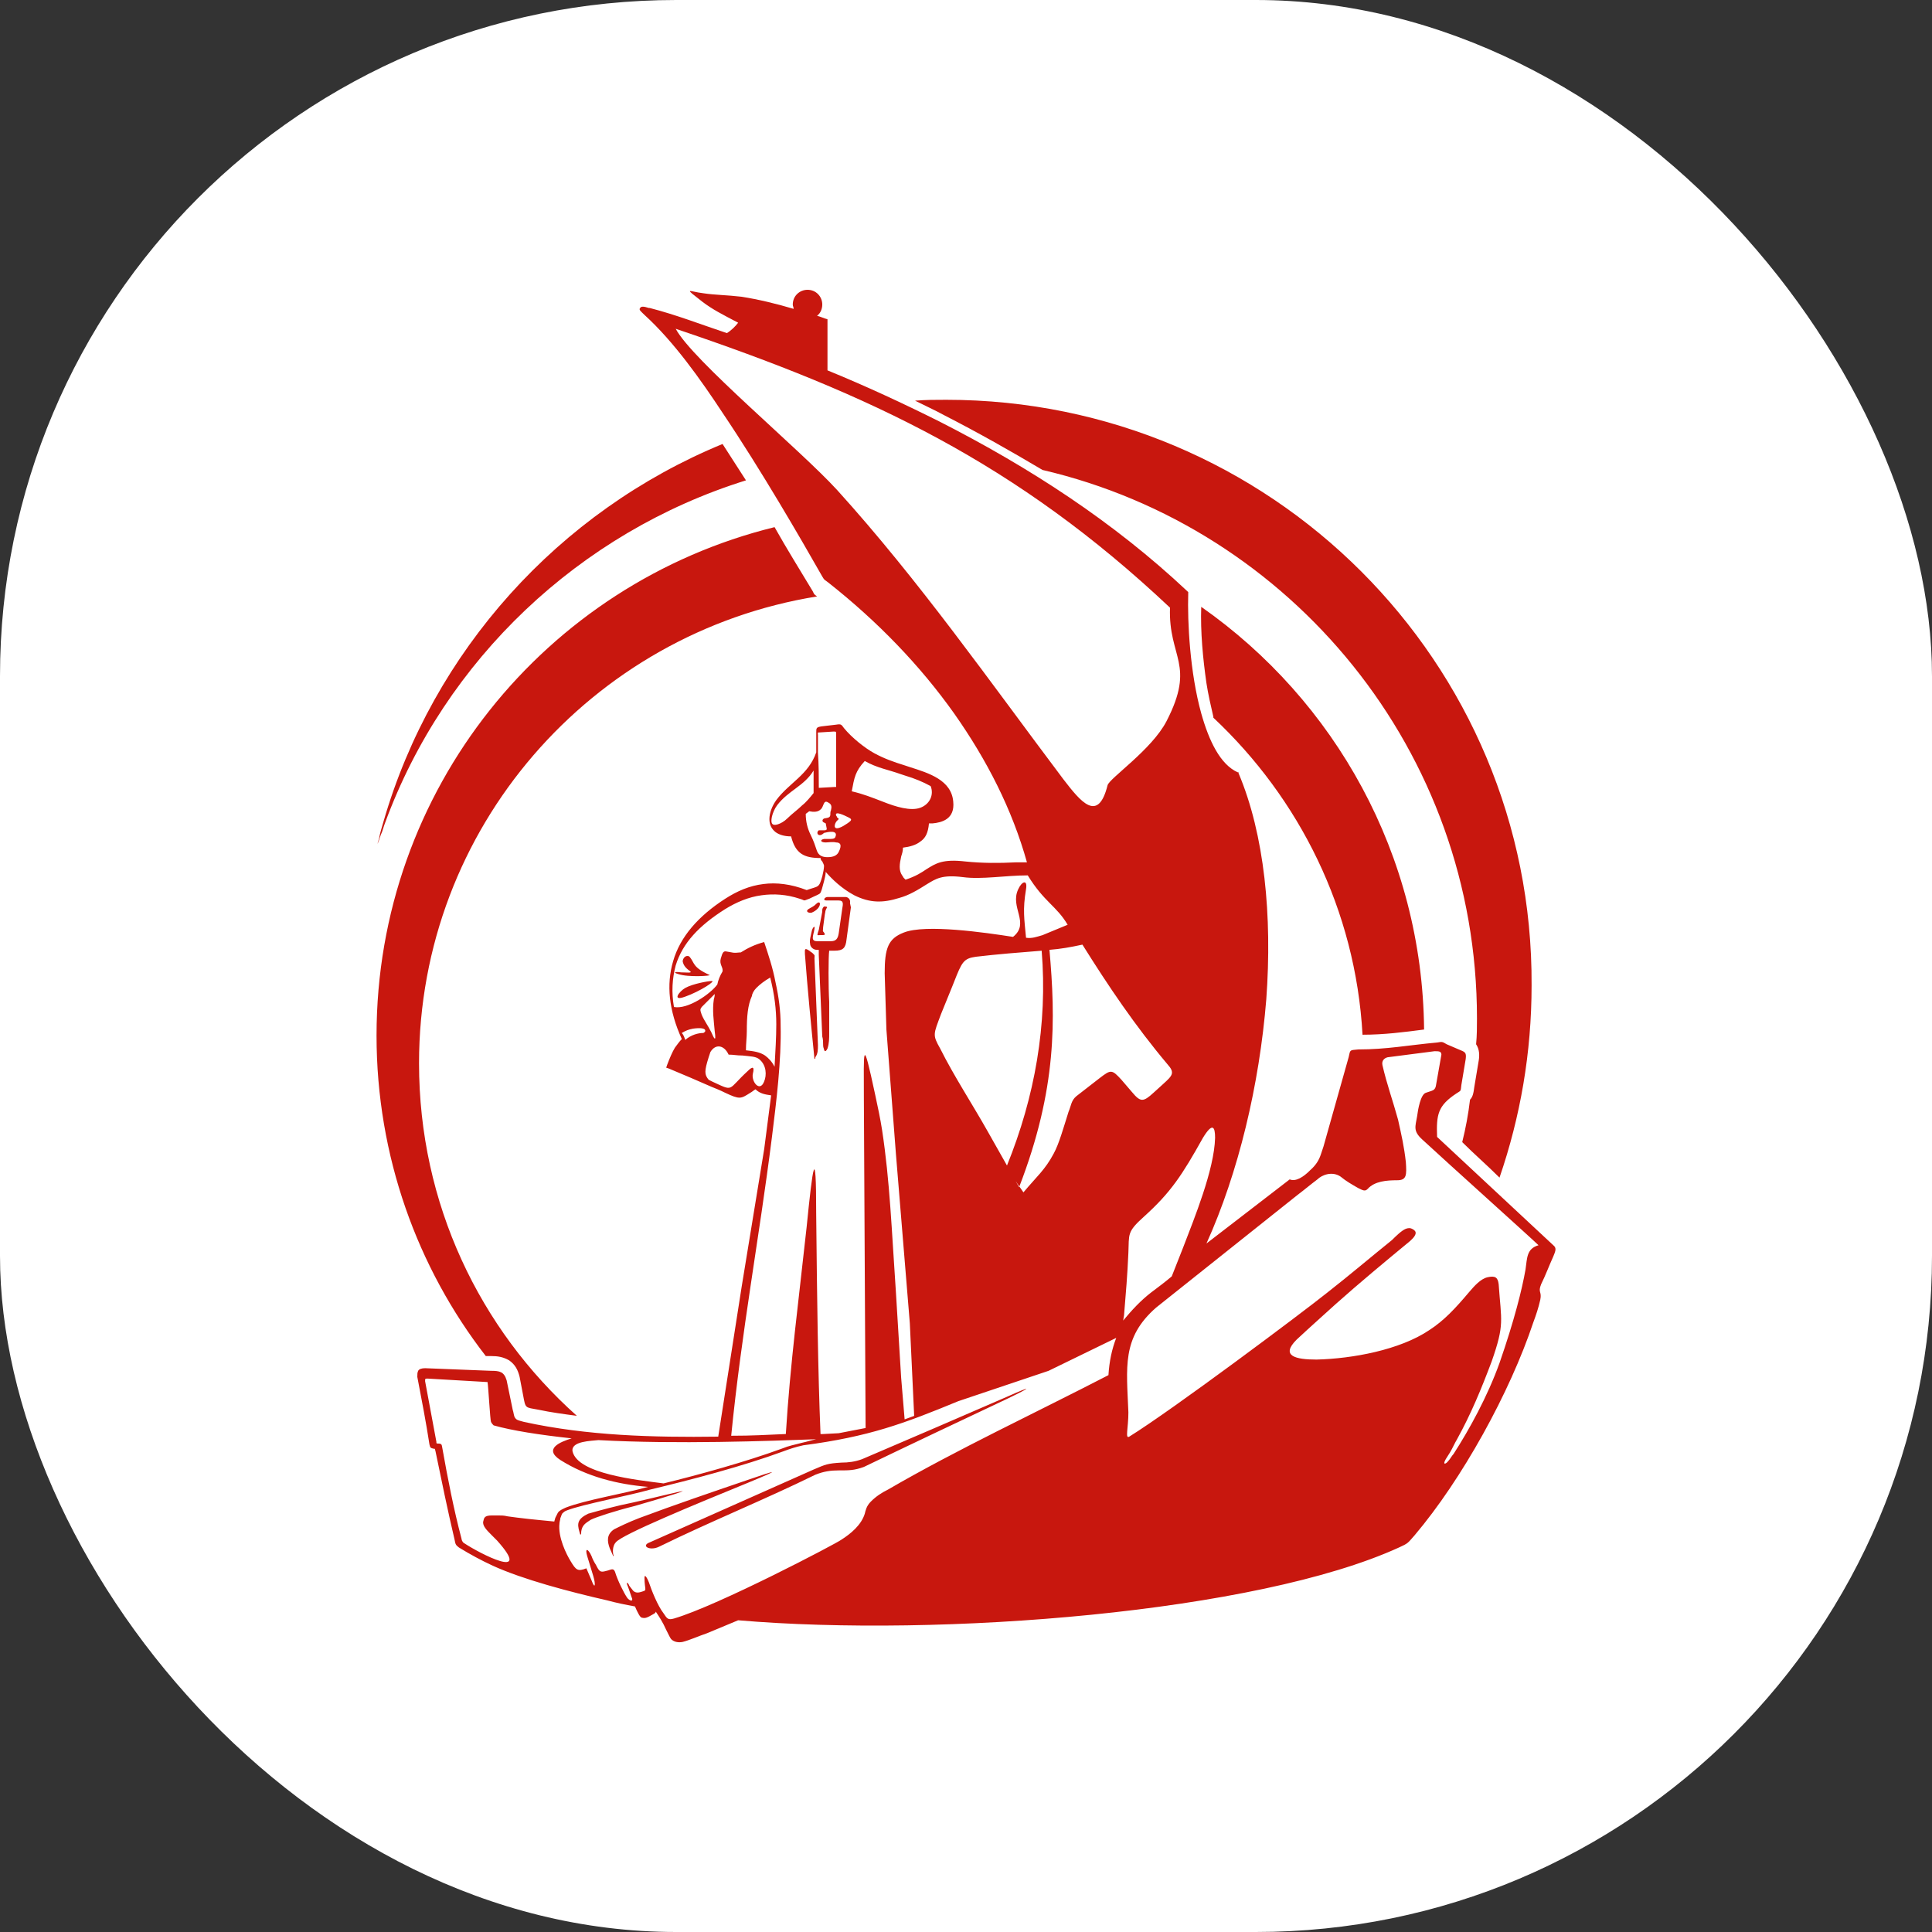 <svg xmlns="http://www.w3.org/2000/svg" version="1.1" xmlns:xlink="http://www.w3.org/1999/xlink" width="1000" height="1000"><rect width="100%" height="100%" fill="#333333" stroke="none"/><g clip-path="url(#SvgjsClipPath1268)"><rect width="1000" height="1000" fill="#ffffff"></rect><g transform="matrix(7.778,0,0,7.778,150,150)"><svg xmlns="http://www.w3.org/2000/svg" version="1.1" xmlns:xlink="http://www.w3.org/1999/xlink" width="90" height="90"><svg id="svg4487" viewBox="0 0 90 90" version="1.1" width="90" height="90" xmlns="http://www.w3.org/2000/svg" xmlns:svg="http://www.w3.org/2000/svg">
  <defs id="defs836"><clipPath id="SvgjsClipPath1268"><rect width="1000" height="1000" x="0" y="0" rx="350" ry="350"></rect></clipPath></defs>
  <path fill="#c8170e" d="M 32.26,15.794 C 17.025,19.54 5.772,33.259 5.772,49.629 c 0,8.012 2.712,15.448 7.271,21.327 h 0.346 c 0.462,0 0.808,0.058 1.212,0.288 0.404,0.288 0.577,0.634 0.692,1.095 l 0.231,1.211 c 0.173,0.922 0.115,0.807 1.039,0.98 0.808,0.173 1.673,0.288 2.539,0.403 C 12.64,69.17 8.6,60.812 8.6,51.474 c 0,-15.678 11.484,-28.648 26.488,-31.069 -0.231,-0.173 -0.173,-0.115 -0.289,-0.346 -0.866,-1.441 -1.731,-2.824 -2.539,-4.266 z m 35.606,42.828 c 0.462,-0.403 0.635,-0.749 0.75,-1.095 l 0.173,-0.519 1.673,-5.937 c 0.115,-0.519 0.058,-0.461 0.635,-0.519 1.904,0 3.347,-0.288 5.251,-0.461 0.346,-0.058 0.346,-0.058 0.635,0.115 l 0.808,0.346 c 0.404,0.173 0.519,0.173 0.462,0.634 l -0.289,1.729 c -0.058,0.461 0,0.346 -0.346,0.576 -1.212,0.807 -1.327,1.383 -1.27,2.882 l 7.791,7.263 c 0.173,0.173 0.058,0.403 -0.058,0.692 -0.289,0.634 -0.519,1.268 -0.808,1.845 -0.231,0.576 0.058,0.461 -0.058,1.038 -0.115,0.519 -0.289,1.038 -0.462,1.499 -1.558,4.669 -4.732,10.433 -7.906,14.18 -0.462,0.519 -0.404,0.519 -1.039,0.807 -9.464,4.323 -30.47,5.995 -43.973,4.842 -0.692,0.288 -1.385,0.576 -2.077,0.865 -0.519,0.173 -1.154,0.461 -1.616,0.576 -0.288,0.058 -0.577,0 -0.75,-0.173 -0.058,-0.058 -0.115,-0.173 -0.173,-0.288 -0.058,-0.115 -0.115,-0.231 -0.173,-0.346 -0.231,-0.519 -0.462,-0.865 -0.692,-1.21 0,0.058 -0.058,0.115 -0.173,0.173 -0.404,0.231 -0.519,0.288 -0.75,0.231 -0.115,0 -0.289,-0.346 -0.462,-0.749 -0.635,-0.115 -1.212,-0.231 -1.847,-0.403 C 18.584,86.635 15.525,85.828 13.505,84.906 12.755,84.56 12.005,84.157 11.255,83.695 11.024,83.523 11.024,83.465 10.966,83.177 10.504,81.217 10.1,79.257 9.697,77.297 9.639,77.124 9.697,77.124 9.581,77.124 9.35,77.067 9.35,77.067 9.293,76.836 9.062,75.337 8.773,73.839 8.485,72.34 c 0,-0.173 0,-0.288 0.058,-0.403 0.058,-0.115 0.231,-0.173 0.462,-0.173 l 4.386,0.173 c 0.577,0 0.866,0.058 1.039,0.634 l 0.404,1.96 c 0.058,0.173 0.058,0.288 0.115,0.461 0.115,0.231 0.231,0.231 0.635,0.346 4.213,0.922 8.598,1.038 12.927,0.98 l 1.558,-9.972 1.5,-9.165 0.462,-3.574 c -0.404,-0.058 -0.75,-0.115 -1.039,-0.403 -0.115,0.058 -0.231,0.173 -0.346,0.231 -0.635,0.403 -0.693,0.461 -1.674,0 -0.346,-0.173 -0.635,-0.288 -0.923,-0.403 -0.923,-0.403 -1.847,-0.807 -2.828,-1.21 l -0.173,-0.058 0.058,-0.173 c 0.173,-0.461 0.346,-0.865 0.519,-1.153 0.173,-0.231 0.289,-0.403 0.462,-0.576 -0.866,-1.902 -1.039,-3.631 -0.577,-5.188 0.462,-1.614 1.674,-2.997 3.463,-4.15 0.808,-0.519 1.616,-0.865 2.539,-0.98 0.866,-0.115 1.847,-1.02e-4 2.885,0.403 0.808,-0.288 0.808,-0.115 1.039,-0.922 0.058,-0.231 0.115,-0.519 0.115,-0.692 0,-0.058 -0.058,-0.173 -0.115,-0.288 -0.058,-0.058 -0.115,-0.115 -0.115,-0.231 -1.096,0 -1.674,-0.288 -1.962,-1.441 -0.462,0 -0.808,-0.115 -1.039,-0.288 -0.289,-0.231 -0.404,-0.519 -0.404,-0.865 0,-0.403 0.173,-0.865 0.462,-1.268 0.866,-1.153 2.135,-1.672 2.655,-3.17 v -1.326 c 0,-0.288 0,-0.346 0.346,-0.403 l 0.981,-0.115 c 0.346,-0.058 0.346,0 0.519,0.231 0.519,0.634 1.385,1.326 2.02,1.672 0.635,0.346 1.27,0.576 2.02,0.807 l 0.346,0.115 c 1.27,0.403 2.77,0.865 2.885,2.306 0.115,1.153 -0.75,1.383 -1.385,1.441 h -0.231 c -0.058,0.634 -0.231,0.98 -0.577,1.21 -0.289,0.231 -0.693,0.346 -1.154,0.403 0,0.231 -0.058,0.403 -0.115,0.576 -0.115,0.519 -0.173,0.922 0.058,1.268 0.058,0.058 0.058,0.115 0.115,0.173 0.058,0.058 0.058,0.058 0.115,0.115 0.693,-0.231 1.039,-0.461 1.385,-0.692 0.635,-0.403 1.096,-0.692 2.597,-0.519 1.096,0.115 2.251,0.115 3.347,0.058 h 0.75 C 48.072,34.585 46.399,31.299 44.206,28.187 41.955,25.016 39.127,22.077 35.838,19.483 35.55,19.252 35.607,19.368 35.434,19.079 33.991,16.543 31.395,12.047 28.798,8.185 27.355,5.995 25.566,3.458 23.604,1.672 23.373,1.441 23.2,1.326 23.315,1.21 c 0.058,-0.115 0.231,-0.115 0.577,0 h 0.058 c 1.789,0.461 3.405,1.095 5.136,1.672 C 29.375,2.709 29.663,2.421 29.836,2.19 28.74,1.614 28.163,1.326 27.47,0.807 26.143,-0.231 26.547,0.115 27.528,0.231 c 0.75,0.115 1.558,0.115 2.539,0.231 1.096,0.173 2.308,0.461 3.462,0.807 0,-0.115 -0.058,-0.173 -0.058,-0.288 C 33.472,0.403 33.934,7.0177741e-8 34.453,7.0177741e-8 c 0.577,0 0.981,0.461 0.981,0.98 0,0.288 -0.115,0.576 -0.346,0.749 0.231,0.058 0.462,0.173 0.693,0.231 v 3.401 c 2.539,1.038 5.021,2.19 7.444,3.401 6.002,3.055 11.599,6.686 16.504,11.298 l 0.058,0.058 v 0.058 c -0.058,1.96 0.115,5.303 0.866,8.012 0.519,1.845 1.27,3.401 2.424,3.92 h 0.058 v 0.058 c 1.731,4.093 2.251,9.511 1.847,15.044 -0.462,5.706 -1.847,11.528 -3.982,16.255 l 5.54,-4.266 c 0.404,0.173 0.923,-0.173 1.327,-0.576 z m 2.077,0.403 c -0.577,-0.403 -1.27,-0.115 -1.558,0.173 -0.462,0.346 -0.866,0.692 -1.327,1.038 l -9.406,7.493 c -2.308,2.018 -1.962,3.977 -1.847,6.975 0,1.038 -0.231,1.787 0.058,1.614 2.885,-1.787 11.426,-8.185 13.157,-9.568 1.616,-1.268 2.828,-2.306 4.328,-3.516 0.231,-0.231 0.635,-0.634 0.923,-0.749 0.173,-0.058 0.289,-0.058 0.404,0 0.231,0.115 0.462,0.288 -0.115,0.807 -1.674,1.383 -3.347,2.767 -4.963,4.208 -0.693,0.634 -1.674,1.499 -2.597,2.363 -1.096,1.095 -0.058,1.326 1.327,1.326 2.366,-0.058 5.54,-0.634 7.502,-1.96 0.981,-0.634 1.731,-1.441 2.655,-2.536 0.346,-0.403 0.75,-0.865 1.212,-0.98 0.519,-0.115 0.692,0 0.75,0.461 0.173,2.479 0.404,2.651 -0.462,5.13 -0.693,1.845 -1.385,3.516 -2.308,5.188 -0.173,0.288 -0.289,0.576 -0.462,0.865 -0.115,0.173 -0.173,0.288 -0.289,0.461 -0.231,0.403 0,0.346 0.173,0.115 0.115,-0.115 0.231,-0.346 0.346,-0.461 1.039,-1.614 2.251,-3.804 3.058,-6.052 0.981,-2.824 1.5,-4.9 1.731,-6.225 0.115,-0.749 0.058,-1.383 0.866,-1.614 -0.404,-0.403 -6.117,-5.534 -7.733,-7.032 -0.635,-0.576 -0.462,-0.865 -0.346,-1.556 0.058,-0.461 0.231,-1.441 0.577,-1.556 0.462,-0.173 0.635,-0.115 0.692,-0.576 l 0.346,-1.96 c 0,-0.231 -0.173,-0.231 -0.462,-0.231 l -3.116,0.403 c -0.231,0.058 -0.404,0.231 -0.346,0.519 0.289,1.268 0.692,2.363 1.039,3.631 0.231,1.038 0.404,1.787 0.519,2.824 0.058,0.865 0.058,1.21 -0.577,1.21 -0.692,0 -1.5,0.058 -1.962,0.576 -0.173,0.173 -0.289,0.115 -0.635,-0.058 -0.404,-0.231 -0.808,-0.461 -1.154,-0.749 z m -12.58,7.666 c 0.462,-0.346 0.923,-0.692 1.327,-1.038 l 0.75,-1.902 c 0.75,-1.96 2.078,-5.188 2.135,-7.32 0,-0.749 -0.173,-1.038 -0.808,0 -1.385,2.479 -2.135,3.631 -3.924,5.245 -1.154,1.038 -0.981,1.153 -1.039,2.421 -0.058,1.383 -0.173,2.767 -0.289,4.15 l -0.058,0.346 c 0.577,-0.692 1.154,-1.326 1.904,-1.902 z m -2.366,3.055 c -0.289,0.749 -0.462,1.556 -0.519,2.479 -4.79,2.479 -10.099,4.957 -14.658,7.609 -0.462,0.23 -0.808,0.461 -1.154,0.807 -0.289,0.288 -0.346,0.576 -0.404,0.807 -0.231,0.749 -0.923,1.326 -1.558,1.729 -0.289,0.231 -8.194,4.381 -11.138,5.245 -0.404,0.115 -0.462,0 -0.693,-0.346 -0.404,-0.519 -0.808,-1.556 -0.981,-2.075 -0.115,-0.288 -0.289,-0.576 -0.289,-0.288 0,0.403 0.058,0.634 0.058,0.749 0,0.115 -0.058,0.115 -0.231,0.173 -0.173,0.058 -0.404,0.115 -0.577,-0.058 -0.173,-0.231 -0.289,-0.346 -0.289,-0.403 -0.058,-0.115 -0.173,-0.231 -0.115,0 0.058,0.115 0.173,0.461 0.288,0.807 0.173,0.346 -0.115,0.288 -0.288,0.058 -0.231,-0.346 -0.635,-1.153 -0.808,-1.729 -0.115,-0.288 -0.288,-0.115 -0.577,-0.058 -0.404,0.115 -0.462,0.058 -0.693,-0.403 -0.115,-0.173 -0.231,-0.404 -0.289,-0.576 -0.231,-0.519 -0.462,-0.576 -0.289,0 l 0.404,1.326 c 0.173,0.576 0.115,0.922 -0.115,0.288 l -0.346,-0.807 c -0.577,0.231 -0.692,0.115 -1.039,-0.461 -0.288,-0.461 -0.866,-1.614 -0.75,-2.536 0,-0.115 0.058,-0.231 0.058,-0.346 0.058,-0.115 0.058,-0.173 0.115,-0.288 0.115,-0.115 0.173,-0.173 0.346,-0.231 1.039,-0.403 4.155,-0.98 5.54,-1.383 2.655,-0.634 6.175,-1.556 8.829,-2.536 0.462,-0.173 0.808,-0.288 1.327,-0.403 4.386,-0.576 6.694,-1.441 10.33,-2.94 l 6.002,-2.018 z M 34.915,51.186 c -0.231,-2.306 -0.462,-4.669 -0.635,-6.975 0,-0.288 -0.058,-0.461 0.289,-0.231 0.058,0.058 0.173,0.115 0.231,0.173 0.173,0.173 0.115,0.115 0.115,0.346 l 0.231,5.764 c 0,0.288 1.02e-4,0.576 -0.173,0.807 0,0.058 0,0.115 -0.058,0.115 z M 18.757,76.433 c -0.75,0.231 -1.904,0.692 -0.75,1.441 1.731,1.095 3.751,1.614 5.829,1.787 -1.616,0.461 -4.155,0.865 -5.482,1.383 -0.231,0.115 -0.404,0.173 -0.519,0.346 -0.058,0.115 -0.115,0.231 -0.173,0.346 0,0.058 -0.058,0.173 -0.058,0.231 -0.635,-0.058 -1.154,-0.115 -1.731,-0.173 -0.519,-0.058 -0.981,-0.115 -1.385,-0.173 -0.231,-0.058 -0.404,-0.058 -0.577,-0.058 h -0.462 c -0.519,0 -0.519,0.173 -0.577,0.403 -0.058,0.288 0.231,0.576 0.577,0.922 0.115,0.115 0.231,0.231 0.346,0.346 2.424,2.709 -1.154,0.865 -2.193,0.173 -0.115,-0.058 -0.173,-0.23 -0.173,-0.288 -0.519,-1.96 -0.923,-4.035 -1.27,-5.995 -0.058,-0.23 0,-0.346 -0.289,-0.346 -0.115,0 -0.115,0 -0.115,-0.115 L 9.004,72.628 c 0,-0.173 -1.02e-5,-0.173 0.173,-0.173 l 3.982,0.231 c 0.058,0.346 0.173,2.536 0.231,2.651 0.058,0.115 0.115,0.173 0.173,0.231 1.212,0.346 3.058,0.634 5.194,0.865 z m 1.789,0.115 c -0.462,0.058 -1.847,0.058 -1.731,0.749 0.346,1.499 4.27,1.902 6.059,2.133 2.366,-0.576 5.482,-1.441 7.848,-2.306 0.577,-0.23 0.75,-0.23 1.385,-0.403 0.289,-0.058 0.635,-0.173 0.923,-0.23 -3.116,0.115 -9.291,0.346 -14.485,0.058 z M 50.553,43.923 c 0.404,4.611 0.519,9.223 -2.02,15.794 l -0.231,-0.403 0.519,0.749 c 0.866,-1.038 1.443,-1.499 2.02,-2.594 0.346,-0.634 0.635,-1.672 0.981,-2.767 0.173,-0.403 0.173,-0.749 0.519,-1.038 l 1.558,-1.21 c 0.75,-0.576 0.808,-0.576 1.443,0.115 l 0.692,0.807 c 0.577,0.692 0.75,0.692 1.443,0.058 l 0.635,-0.576 c 0.635,-0.576 0.808,-0.749 0.289,-1.326 -2.135,-2.536 -3.924,-5.188 -5.655,-7.955 -0.808,0.173 -1.443,0.288 -2.193,0.346 z m 8.021,-22.768 c -0.115,3.343 1.731,3.747 -0.231,7.551 -0.981,1.902 -3.809,3.804 -3.924,4.266 -0.635,2.536 -1.789,1.095 -2.943,-0.403 C 46.572,26.054 41.897,19.368 36.415,13.315 33.934,10.606 26.778,4.669 25.681,2.594 38.666,6.975 48.361,11.528 58.575,21.154 Z M 47.726,58.276 c 1.847,-4.554 2.712,-9.396 2.308,-14.295 -1.443,0.115 -2.943,0.231 -4.386,0.403 -0.808,0.115 -0.923,0.346 -1.443,1.672 l -0.115,0.288 -0.75,1.845 c -0.519,1.383 -0.577,1.383 -0.058,2.306 0.923,1.845 2.135,3.689 3.174,5.534 z M 33.01,76.144 c -1.385,0.058 -2.193,0.115 -3.636,0.115 0.693,-6.975 1.847,-13.027 2.712,-19.886 0.289,-2.306 0.635,-5.13 0.577,-7.436 0,-0.922 -0.115,-1.845 -0.346,-2.882 -0.173,-0.922 -0.462,-1.787 -0.75,-2.651 -0.635,0.173 -1.096,0.403 -1.558,0.692 h -0.058 c -0.462,0.058 -0.462,0 -0.866,-0.058 -0.231,-0.058 -0.288,0.058 -0.404,0.461 -0.115,0.403 0.173,0.576 0.115,0.865 -0.173,0.288 -0.289,0.576 -0.346,0.865 -0.462,0.634 -1.962,1.672 -2.885,1.499 -0.173,-0.98 -0.115,-1.902 0.115,-2.767 0.462,-1.499 1.558,-2.652 3.289,-3.747 0.75,-0.461 1.558,-0.807 2.424,-0.922 0.808,-0.115 1.674,-0.058 2.539,0.231 0.404,0.115 0.173,0.173 0.635,0 0.462,-0.231 0.692,-0.288 0.75,-0.403 0.058,-0.115 0.115,-0.288 0.231,-0.749 0.058,-0.231 0.115,-0.461 0.115,-0.634 0.404,0.461 1.039,1.095 1.904,1.556 1.039,0.519 1.904,0.519 3.001,0.173 0.635,-0.173 1.212,-0.519 1.847,-0.922 0.577,-0.346 0.981,-0.634 2.366,-0.461 1.27,0.173 2.828,-0.115 4.328,-0.115 1.096,1.787 1.904,2.018 2.655,3.286 l -1.674,0.692 c -0.404,0.115 -0.693,0.231 -1.096,0.173 -0.115,-1.268 -0.231,-1.845 0,-3.228 0.115,-0.692 -0.289,-0.519 -0.519,0 -0.577,1.21 0.808,2.248 -0.346,3.17 -1.847,-0.288 -5.828,-0.865 -7.271,-0.288 -1.039,0.403 -1.27,1.038 -1.27,2.709 l 0.115,3.747 0.635,8.3 0.923,11.24 0.289,6.168 -0.635,0.231 -0.231,-2.767 -0.346,-5.649 c -0.289,-4.208 -0.404,-7.436 -0.923,-10.837 -0.115,-0.749 -0.289,-1.556 -0.462,-2.363 -0.866,-4.035 -0.75,-2.997 -0.75,0.288 l 0.115,21.904 -1.789,0.346 -1.096,0.058 h -0.115 c -0.173,-4.15 -0.231,-9.05 -0.289,-14.699 0,-4.784 -0.231,-3.113 -0.635,0.922 -0.519,4.784 -1.096,9.107 -1.385,13.776 z m 4.328,-35.046 -0.289,2.133 c -0.058,0.576 -0.231,0.749 -0.808,0.749 h -0.346 c -0.058,0.403 -0.058,2.421 0,3.401 v 2.075 c 0,0.346 0,0.692 -0.115,1.038 -0.058,0.115 -0.173,0.288 -0.231,0.058 0,-0.058 -0.058,-0.115 -0.058,-0.288 0,-0.173 0,-0.403 -0.058,-0.576 l -0.231,-5.418 v -0.346 h -0.115 c -0.289,0 -0.462,-0.231 -0.462,-0.403 -0.058,-0.231 0.058,-0.576 0.115,-0.865 0.058,-0.231 0.231,-0.403 0.173,-0.115 -0.058,0.403 -0.289,0.807 0.173,0.807 h 0.923 c 0.346,0 0.462,-0.173 0.519,-0.519 l 0.231,-1.614 c 0.058,-0.346 0.115,-0.576 -0.231,-0.576 h -0.808 c -0.289,0 -0.115,-0.231 0.058,-0.231 h 0.981 0.231 c 0.115,0 0.346,0.115 0.289,0.403 z m 10.387,32.567 c 1.674,-0.749 1.731,-0.692 0.058,0.115 -3.174,1.499 -6.348,2.997 -9.579,4.554 -0.635,0.231 -0.981,0.231 -1.674,0.231 -0.519,0 -0.981,0.058 -1.558,0.288 -3.405,1.672 -6.983,3.113 -10.387,4.784 -0.577,0.288 -1.154,0 -0.75,-0.231 l 11.022,-4.899 c 0.808,-0.346 0.923,-0.403 1.847,-0.461 0.462,0 0.923,-0.058 1.385,-0.231 3.232,-1.383 6.463,-2.767 9.637,-4.15 z m -17.197,5.707 c 2.366,-0.98 1.789,-0.807 -0.058,-0.173 -2.366,0.807 -4.905,1.672 -7.213,2.536 -0.75,0.288 -1.327,0.576 -1.674,0.749 -0.519,0.346 -0.462,0.807 -0.289,1.268 0.058,0.115 0.173,0.403 0.231,0.519 0,0 0.058,0 0,-0.115 -0.058,-0.288 0,-0.634 0.173,-0.807 0.404,-0.519 5.309,-2.536 8.829,-3.977 z m -11.138,3.286 c 0.058,-0.461 0.289,-0.576 0.635,-0.807 0.346,-0.173 1.558,-0.576 2.943,-0.922 0.404,-0.115 3.001,-0.865 3.174,-0.98 0.058,-0.058 -2.481,0.576 -3.289,0.749 -1.154,0.231 -2.193,0.519 -3.001,0.749 -0.693,0.346 -0.75,0.634 -0.577,1.21 0.058,0.231 0.058,0.173 0.058,0.173 0.058,0 0.058,0 0.058,-0.173 z m 7.213,-38.274 c 0.346,0.403 0.173,0.692 1.327,1.211 0.173,0.058 -1.385,0.173 -2.077,-0.058 -0.404,-0.115 -0.173,-0.173 0.173,-0.115 0.346,0 0.75,0.058 0.635,-0.058 -0.231,-0.173 -0.462,-0.346 -0.519,-0.692 0.058,-0.346 0.346,-0.403 0.462,-0.288 z m -0.288,2.652 c -0.923,0.346 -0.404,-0.346 0,-0.576 0.519,-0.288 1.558,-0.461 1.731,-0.461 0.404,-0.058 -0.75,0.692 -1.731,1.038 z m 8.714,-6.168 c 0.346,-0.346 0.404,0.288 -0.289,0.576 -0.173,0.058 -0.462,-0.058 -0.231,-0.23 0.289,-0.173 0.346,-0.173 0.519,-0.346 z m 0.404,0.519 -0.231,1.21 -0.058,0.173 c -0.058,0.231 -0.058,0.173 0.173,0.173 0.288,0 0.346,0 0.231,-0.173 -0.115,-0.115 -0.058,-0.115 -0.058,-0.346 l 0.115,-0.865 c 0.058,-0.231 0,-0.173 0.115,-0.403 0.058,-0.058 0.058,-0.115 -0.115,-0.115 h -0.058 c -0.115,0.115 -0.115,0.173 -0.115,0.346 z m -4.386,5.072 c 0.231,-0.23 0.519,-0.461 0.923,-0.692 0.289,1.153 0.404,2.133 0.404,3.113 0,0.865 -0.058,1.787 -0.115,2.824 -0.173,-0.346 -0.404,-0.576 -0.635,-0.749 -0.346,-0.231 -0.75,-0.288 -1.27,-0.346 0,-0.461 0.058,-0.865 0.058,-1.268 0,-0.98 0.058,-1.729 0.346,-2.363 0,-0.115 0.115,-0.346 0.289,-0.519 z m -1.847,4.438 c 0.346,0 0.519,0.058 0.923,0.058 0.519,0.058 0.866,0.058 1.096,0.231 0.519,0.403 0.519,1.095 0.346,1.499 -0.288,0.749 -0.866,0 -0.75,-0.519 0.115,-0.461 0,-0.519 -0.346,-0.173 -1.385,1.268 -0.866,1.383 -2.366,0.692 L 27.874,52.569 c -0.289,-0.346 -0.289,-0.576 0,-1.499 l 0.115,-0.346 c 0.346,-0.576 0.923,-0.461 1.212,0.173 z m -2.885,-0.98 c -0.058,-0.173 -0.115,-0.346 -0.231,-0.461 0.289,-0.173 0.462,-0.231 0.75,-0.288 0.404,-0.058 0.866,-0.058 0.808,0.173 0,0.058 -0.058,0.058 -0.115,0.115 -0.346,0 -0.808,0.115 -1.212,0.461 z m 1.096,-2.19 c 0.115,-0.115 0.866,-0.865 0.866,-0.865 0,0.058 0,0.173 -0.058,0.346 -0.115,0.749 0,1.441 0.058,2.133 0.115,0.807 -0.058,0.461 -0.231,0.058 -0.231,-0.461 -0.462,-0.749 -0.635,-1.153 -0.115,-0.346 -0.115,-0.346 0,-0.519 z M 38.262,31.357 c -0.635,0.692 -0.693,1.095 -0.866,2.017 0.75,0.173 1.327,0.403 2.077,0.692 0.866,0.346 1.847,0.634 2.482,0.403 0.635,-0.231 0.923,-0.865 0.692,-1.441 -0.519,-0.288 -1.096,-0.519 -1.674,-0.692 L 40.628,32.222 C 39.82,31.933 39.07,31.818 38.262,31.357 Z m -5.771,4.208 c -0.519,0.173 -0.462,-0.231 -0.404,-0.519 0.058,-0.231 0.173,-0.519 0.346,-0.749 0.75,-0.98 1.789,-1.268 2.424,-2.306 v 1.499 c -0.231,0.288 -0.519,0.634 -0.75,0.807 -0.289,0.288 -0.693,0.576 -0.981,0.865 -0.231,0.23 -0.462,0.346 -0.635,0.403 z m 2.712,-2.421 1.039,-0.058 h 0.115 V 32.395 29.57 c 0,-0.173 0,-0.173 -0.173,-0.173 l -0.923,0.058 c -0.173,0 -0.115,0 -0.115,0.173 v 1.153 c 0.058,0.865 0.058,1.614 0.058,2.363 z m 1.212,2.19 c -0.173,0.173 -0.289,0.634 0.173,0.461 0.173,-0.058 0.346,-0.173 0.519,-0.288 0.346,-0.231 0.289,-0.288 0.058,-0.403 -0.231,-0.115 -0.923,-0.461 -0.808,-0.115 0,0 0.058,0.058 0.058,0.115 0.173,0.115 0.115,0.115 0,0.231 z m -1.096,-0.749 c 0.231,-0.173 0.173,-0.692 0.519,-0.461 0.231,0.115 0.231,0.288 0.173,0.519 -0.115,0.231 0.115,0.461 -0.346,0.519 -0.231,0 -0.289,0.23 -0.115,0.288 l 0.115,0.058 c 0.058,0.403 0.173,0.461 -0.173,0.461 h -0.289 c -0.231,0.173 0,0.519 0.346,0.173 0.231,-0.058 0.981,-0.231 0.75,0.288 -0.058,0.115 -0.231,0.115 -0.462,0.115 h -0.289 c -0.289,0.058 -0.231,0.231 0.115,0.231 0.173,0 0.462,-0.058 0.692,0 0.289,0 0.404,0.173 0.173,0.634 -0.115,0.231 -0.346,0.346 -0.75,0.346 -0.346,0 -0.577,-0.115 -0.693,-0.403 -0.115,-0.346 -0.231,-0.692 -0.404,-1.038 -0.231,-0.461 -0.346,-0.922 -0.346,-1.441 l 0.231,-0.173 c 0.289,0.058 0.577,0.058 0.75,-0.115 z M 75.483,49.226 C 75.368,37.582 69.539,27.322 60.652,21.097 c -0.058,1.672 0.115,3.458 0.346,5.072 0.115,0.749 0.289,1.499 0.462,2.248 v 0.058 c 5.713,5.361 9.464,12.796 9.926,21.097 1.443,0 2.77,-0.173 4.097,-0.346 z M 43.686,7.32 c -0.693,0 -1.385,0 -2.078,0.058 0.693,0.346 1.327,0.634 1.962,0.98 2.251,1.153 4.386,2.363 6.521,3.631 16.562,3.862 28.911,18.733 28.911,36.487 0,0.576 0,1.153 -0.058,1.729 0.231,0.346 0.231,0.749 0.173,1.095 l -0.289,1.729 c -0.058,0.461 -0.115,0.692 -0.288,0.865 -0.115,0.98 -0.289,1.902 -0.519,2.824 0.808,0.807 1.674,1.556 2.481,2.363 1.385,-4.035 2.135,-8.3 2.135,-12.796 C 82.754,24.786 65.269,7.32 43.686,7.32 Z M 28.798,10.26 c 0.519,0.807 1.039,1.614 1.558,2.421 C 19.276,16.14 10.331,24.613 6.349,35.449 6.234,35.738 6.176,36.026 6.061,36.256 5.83,36.948 5.772,37.063 5.946,36.487 6.003,36.141 6.119,35.795 6.234,35.392 9.523,24.037 17.891,14.756 28.798,10.26 Z" clip-rule="evenodd" fill-rule="evenodd" id="path831" style="stroke-width:1.019"></path>
</svg></svg></g></g></svg>